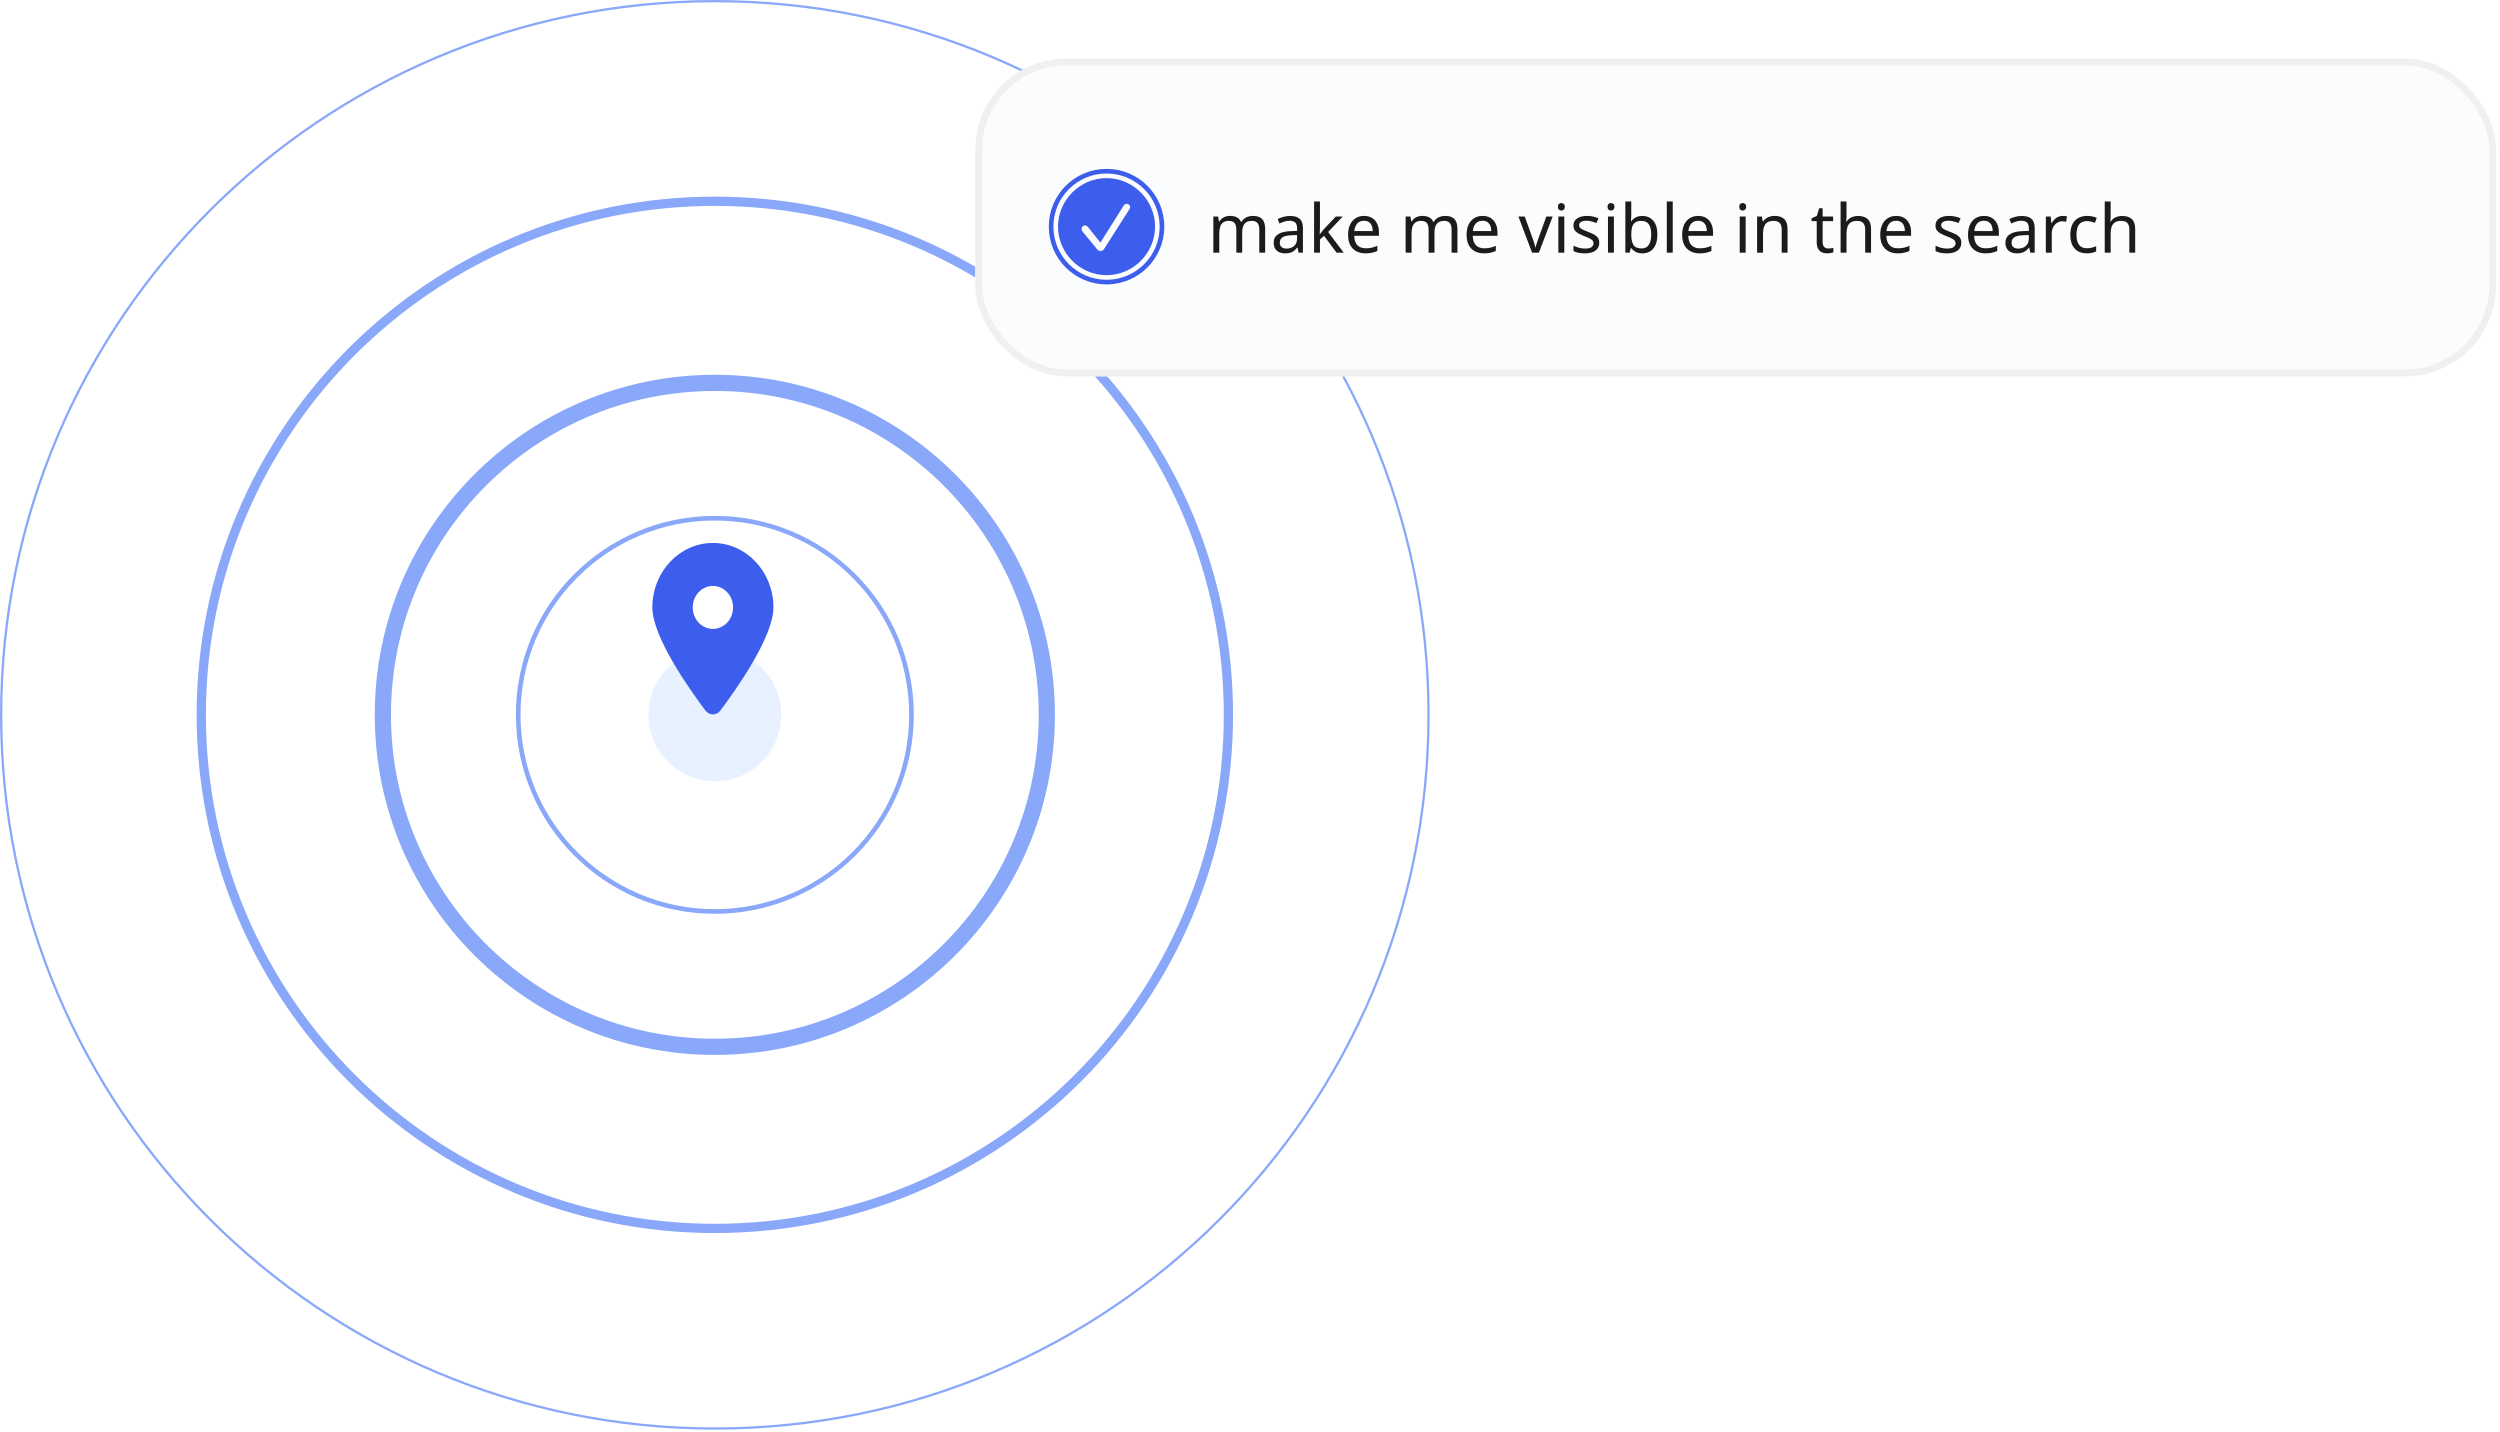 
<svg width="480" height="275" viewBox="0 0 480 275" fill="none" xmlns="http://www.w3.org/2000/svg">
<circle cx="137.25" cy="137.25" r="12.75" fill="#E7F1FF"/>
<path fill-rule="evenodd" clip-rule="evenodd" d="M274.499 137.25C274.499 213.051 213.05 274.5 137.249 274.5C61.448 274.5 -0.001 213.051 -0.001 137.25C-0.001 61.449 61.448 -3.05176e-05 137.249 -3.05176e-05C213.05 -3.05176e-05 274.499 61.449 274.499 137.25ZM137.249 274.056C212.805 274.056 274.055 212.806 274.055 137.25C274.055 61.694 212.805 0.444 137.249 0.444C61.693 0.444 0.443 61.694 0.443 137.25C0.443 212.806 61.693 274.056 137.249 274.056ZM137.25 236.745C192.199 236.745 236.745 192.2 236.745 137.25C236.745 82.3 192.199 37.755 137.25 37.755C82.3 37.755 37.754 82.3 37.754 137.25C37.754 192.2 82.3 236.745 137.25 236.745ZM234.968 137.25C234.968 191.218 191.218 234.968 137.25 234.968C83.281 234.968 39.531 191.218 39.531 137.25C39.531 83.282 83.281 39.532 137.25 39.532C191.218 39.532 234.968 83.282 234.968 137.25ZM137.249 175.449C158.346 175.449 175.448 158.347 175.448 137.25C175.448 116.153 158.346 99.051 137.249 99.051C116.152 99.051 99.05 116.153 99.05 137.25C99.05 158.347 116.152 175.449 137.249 175.449ZM174.56 137.25C174.56 157.856 157.855 174.561 137.249 174.561C116.643 174.561 99.938 157.856 99.938 137.25C99.938 116.644 116.643 99.939 137.249 99.939C157.855 99.939 174.56 116.644 174.56 137.25ZM199.434 137.25C199.434 171.593 171.593 199.434 137.249 199.434C102.906 199.434 75.065 171.593 75.065 137.25C75.065 102.906 102.906 75.066 137.249 75.066C171.593 75.066 199.434 102.906 199.434 137.25ZM202.543 137.25C202.543 173.311 173.31 202.544 137.249 202.544C101.188 202.544 71.955 173.311 71.955 137.25C71.955 101.189 101.188 71.956 137.249 71.956C173.31 71.956 202.543 101.189 202.543 137.25Z" fill="#89A8FA"/>
<g clip-path="url(#clip0_685_14511)">
<path d="M138.31 136.425C141.416 132.287 148.5 122.258 148.5 116.625C148.5 109.793 143.293 104.25 136.875 104.25C130.457 104.25 125.25 109.793 125.25 116.625C125.25 122.258 132.334 132.287 135.44 136.425C136.185 137.411 137.565 137.411 138.31 136.425ZM136.875 112.5C137.903 112.5 138.888 112.935 139.615 113.708C140.342 114.482 140.75 115.531 140.75 116.625C140.75 117.719 140.342 118.768 139.615 119.542C138.888 120.315 137.903 120.75 136.875 120.75C135.847 120.75 134.862 120.315 134.135 119.542C133.408 118.768 133 117.719 133 116.625C133 115.531 133.408 114.482 134.135 113.708C134.862 112.935 135.847 112.5 136.875 112.5Z" fill="#3D5DED"/>
</g>
<g filter="url(#filter0_d_685_14511)">
<rect x="187.25" y="11.25" width="292" height="61" rx="17.498" fill="#FBFCFD"/>
<rect x="187.919" y="11.918" width="290.663" height="59.663" rx="16.829" stroke="#F0F0F3" stroke-width="1.337"/>
<path fill-rule="evenodd" clip-rule="evenodd" d="M212.457 53.717C218.091 53.717 222.659 49.149 222.659 43.515C222.659 37.88 218.091 33.313 212.457 33.313C206.822 33.313 202.254 37.88 202.254 43.515C202.254 49.149 206.822 53.717 212.457 53.717ZM212.457 54.604C218.581 54.604 223.546 49.639 223.546 43.515C223.546 37.39 218.581 32.425 212.457 32.425C206.332 32.425 201.367 37.39 201.367 43.515C201.367 49.639 206.332 54.604 212.457 54.604Z" fill="#3D5DED"/>
<path fill-rule="evenodd" clip-rule="evenodd" d="M212.457 52.83C207.355 52.83 203.141 48.616 203.141 43.515C203.141 38.414 207.348 34.2 212.449 34.2C217.551 34.2 221.772 38.414 221.772 43.515C221.772 48.616 217.558 52.83 212.457 52.83ZM211.312 48.194C211.577 48.194 211.806 48.072 211.977 47.808L216.785 40.274C216.892 40.117 216.985 39.923 216.985 39.752C216.985 39.373 216.649 39.136 216.298 39.136C216.091 39.136 215.884 39.258 215.726 39.501L211.276 46.577L208.908 43.608C208.722 43.372 208.529 43.286 208.3 43.286C207.949 43.286 207.656 43.565 207.656 43.944C207.656 44.123 207.727 44.316 207.849 44.466L210.611 47.815C210.833 48.087 211.047 48.194 211.312 48.194Z" fill="#3D5DED"/>
<path d="M240.57 41.452C241.355 41.452 241.942 41.654 242.33 42.059C242.718 42.456 242.912 43.103 242.912 44V48.515H241.786V44.052C241.786 43.508 241.67 43.099 241.437 42.823C241.213 42.547 240.859 42.409 240.376 42.409C239.703 42.409 239.22 42.603 238.927 42.991C238.643 43.379 238.5 43.944 238.5 44.686V48.515H237.375V44.052C237.375 43.69 237.323 43.388 237.219 43.146C237.116 42.896 236.961 42.711 236.754 42.59C236.547 42.469 236.279 42.409 235.952 42.409C235.486 42.409 235.119 42.508 234.852 42.706C234.584 42.896 234.39 43.176 234.27 43.547C234.158 43.918 234.101 44.375 234.101 44.919V48.515H232.963V41.581H233.882L234.05 42.525H234.114C234.261 42.284 234.438 42.085 234.645 41.93C234.86 41.766 235.098 41.645 235.356 41.568C235.615 41.49 235.883 41.452 236.159 41.452C236.693 41.452 237.138 41.546 237.491 41.736C237.853 41.926 238.116 42.219 238.28 42.616H238.345C238.578 42.219 238.893 41.926 239.289 41.736C239.695 41.546 240.122 41.452 240.57 41.452ZM247.68 41.464C248.526 41.464 249.151 41.65 249.556 42.021C249.962 42.392 250.164 42.982 250.164 43.793V48.515H249.336L249.116 47.532H249.065C248.866 47.782 248.659 47.994 248.444 48.166C248.237 48.33 247.995 48.451 247.719 48.528C247.452 48.606 247.124 48.645 246.736 48.645C246.322 48.645 245.947 48.571 245.61 48.425C245.283 48.278 245.024 48.054 244.834 47.752C244.644 47.442 244.55 47.053 244.55 46.588C244.55 45.898 244.821 45.367 245.365 44.996C245.908 44.617 246.745 44.41 247.874 44.375L249.052 44.337V43.922C249.052 43.345 248.927 42.944 248.677 42.719C248.426 42.495 248.073 42.383 247.616 42.383C247.253 42.383 246.908 42.439 246.581 42.551C246.253 42.655 245.947 42.775 245.662 42.913L245.313 42.059C245.615 41.896 245.973 41.758 246.387 41.645C246.801 41.525 247.232 41.464 247.68 41.464ZM248.017 45.164C247.154 45.199 246.555 45.337 246.218 45.578C245.891 45.82 245.727 46.161 245.727 46.601C245.727 46.989 245.843 47.273 246.076 47.455C246.318 47.636 246.624 47.726 246.995 47.726C247.581 47.726 248.069 47.567 248.457 47.248C248.845 46.92 249.039 46.419 249.039 45.747V45.126L248.017 45.164ZM253.432 43.819C253.432 43.957 253.423 44.138 253.406 44.362C253.397 44.587 253.389 44.781 253.38 44.945H253.432C253.484 44.876 253.561 44.776 253.665 44.647C253.768 44.518 253.872 44.388 253.975 44.259C254.087 44.121 254.182 44.009 254.26 43.922L256.472 41.581H257.805L254.997 44.544L257.999 48.515H256.627L254.221 45.281L253.432 45.967V48.515H252.306V38.683H253.432V43.819ZM261.895 41.452C262.49 41.452 262.999 41.581 263.422 41.84C263.853 42.098 264.181 42.465 264.405 42.939C264.638 43.405 264.755 43.953 264.755 44.582V45.268H260.006C260.024 46.053 260.222 46.652 260.602 47.066C260.99 47.472 261.529 47.674 262.219 47.674C262.659 47.674 263.047 47.636 263.383 47.558C263.728 47.472 264.082 47.351 264.444 47.196V48.192C264.09 48.347 263.741 48.459 263.396 48.528C263.051 48.606 262.641 48.645 262.167 48.645C261.511 48.645 260.929 48.511 260.42 48.244C259.92 47.976 259.528 47.58 259.243 47.053C258.967 46.519 258.829 45.867 258.829 45.1C258.829 44.341 258.954 43.69 259.204 43.146C259.463 42.603 259.821 42.185 260.278 41.891C260.744 41.598 261.283 41.452 261.895 41.452ZM261.882 42.383C261.339 42.383 260.908 42.56 260.589 42.913C260.278 43.258 260.093 43.741 260.032 44.362H263.564C263.564 43.966 263.504 43.621 263.383 43.327C263.262 43.034 263.077 42.806 262.827 42.642C262.585 42.469 262.27 42.383 261.882 42.383ZM277.488 41.452C278.273 41.452 278.859 41.654 279.247 42.059C279.636 42.456 279.83 43.103 279.83 44V48.515H278.704V44.052C278.704 43.508 278.588 43.099 278.355 42.823C278.13 42.547 277.777 42.409 277.294 42.409C276.621 42.409 276.138 42.603 275.845 42.991C275.56 43.379 275.418 43.944 275.418 44.686V48.515H274.292V44.052C274.292 43.69 274.241 43.388 274.137 43.146C274.034 42.896 273.878 42.711 273.671 42.59C273.464 42.469 273.197 42.409 272.869 42.409C272.403 42.409 272.037 42.508 271.77 42.706C271.502 42.896 271.308 43.176 271.187 43.547C271.075 43.918 271.019 44.375 271.019 44.919V48.515H269.881V41.581H270.799L270.967 42.525H271.032C271.179 42.284 271.356 42.085 271.563 41.93C271.778 41.766 272.015 41.645 272.274 41.568C272.533 41.49 272.8 41.452 273.076 41.452C273.611 41.452 274.055 41.546 274.409 41.736C274.771 41.926 275.034 42.219 275.198 42.616H275.263C275.496 42.219 275.81 41.926 276.207 41.736C276.612 41.546 277.039 41.452 277.488 41.452ZM284.65 41.452C285.245 41.452 285.754 41.581 286.176 41.84C286.608 42.098 286.935 42.465 287.16 42.939C287.393 43.405 287.509 43.953 287.509 44.582V45.268H282.761C282.778 46.053 282.977 46.652 283.356 47.066C283.744 47.472 284.283 47.674 284.973 47.674C285.413 47.674 285.801 47.636 286.138 47.558C286.483 47.472 286.836 47.351 287.199 47.196V48.192C286.845 48.347 286.496 48.459 286.151 48.528C285.806 48.606 285.396 48.645 284.921 48.645C284.266 48.645 283.684 48.511 283.175 48.244C282.675 47.976 282.282 47.58 281.998 47.053C281.722 46.519 281.584 45.867 281.584 45.1C281.584 44.341 281.709 43.69 281.959 43.146C282.218 42.603 282.575 42.185 283.033 41.891C283.498 41.598 284.037 41.452 284.65 41.452ZM284.637 42.383C284.093 42.383 283.662 42.56 283.343 42.913C283.033 43.258 282.847 43.741 282.787 44.362H286.319C286.319 43.966 286.258 43.621 286.138 43.327C286.017 43.034 285.831 42.806 285.581 42.642C285.34 42.469 285.025 42.383 284.637 42.383ZM294.162 48.515L291.535 41.581H292.752L294.226 45.669C294.295 45.859 294.369 46.07 294.446 46.303C294.524 46.536 294.593 46.76 294.653 46.976C294.714 47.183 294.757 47.36 294.783 47.506H294.835C294.869 47.36 294.916 47.178 294.977 46.963C295.046 46.747 295.119 46.523 295.197 46.29C295.283 46.057 295.356 45.85 295.417 45.669L296.892 41.581H298.108L295.468 48.515H294.162ZM300.344 41.581V48.515H299.205V41.581H300.344ZM299.787 38.98C299.96 38.98 300.111 39.041 300.24 39.161C300.378 39.274 300.447 39.455 300.447 39.705C300.447 39.946 300.378 40.127 300.24 40.248C300.111 40.369 299.96 40.429 299.787 40.429C299.597 40.429 299.438 40.369 299.309 40.248C299.179 40.127 299.114 39.946 299.114 39.705C299.114 39.455 299.179 39.274 299.309 39.161C299.438 39.041 299.597 38.98 299.787 38.98ZM307.056 46.601C307.056 47.049 306.944 47.424 306.719 47.726C306.495 48.028 306.176 48.257 305.762 48.412C305.348 48.567 304.856 48.645 304.287 48.645C303.804 48.645 303.386 48.606 303.032 48.528C302.687 48.451 302.381 48.343 302.114 48.205V47.17C302.39 47.308 302.722 47.437 303.11 47.558C303.506 47.67 303.908 47.726 304.313 47.726C304.891 47.726 305.309 47.636 305.568 47.455C305.827 47.265 305.956 47.015 305.956 46.704C305.956 46.532 305.909 46.376 305.814 46.238C305.719 46.1 305.546 45.962 305.296 45.824C305.055 45.686 304.705 45.531 304.248 45.359C303.8 45.186 303.416 45.014 303.097 44.841C302.778 44.669 302.532 44.462 302.359 44.22C302.187 43.979 302.101 43.668 302.101 43.289C302.101 42.702 302.338 42.249 302.812 41.93C303.295 41.611 303.925 41.452 304.701 41.452C305.124 41.452 305.516 41.495 305.878 41.581C306.249 41.658 306.594 41.771 306.913 41.917L306.525 42.823C306.336 42.737 306.133 42.663 305.917 42.603C305.71 42.534 305.499 42.482 305.283 42.448C305.068 42.404 304.848 42.383 304.623 42.383C304.158 42.383 303.8 42.461 303.55 42.616C303.308 42.763 303.187 42.965 303.187 43.224C303.187 43.414 303.243 43.578 303.356 43.715C303.468 43.845 303.653 43.974 303.912 44.104C304.179 44.224 304.533 44.371 304.973 44.544C305.413 44.707 305.788 44.876 306.098 45.048C306.409 45.221 306.646 45.432 306.81 45.682C306.974 45.923 307.056 46.23 307.056 46.601ZM309.87 41.581V48.515H308.731V41.581H309.87ZM309.314 38.98C309.486 38.98 309.637 39.041 309.766 39.161C309.904 39.274 309.973 39.455 309.973 39.705C309.973 39.946 309.904 40.127 309.766 40.248C309.637 40.369 309.486 40.429 309.314 40.429C309.124 40.429 308.964 40.369 308.835 40.248C308.705 40.127 308.641 39.946 308.641 39.705C308.641 39.455 308.705 39.274 308.835 39.161C308.964 39.041 309.124 38.98 309.314 38.98ZM313.205 41.076C313.205 41.37 313.197 41.645 313.179 41.904C313.171 42.154 313.158 42.353 313.141 42.499H313.205C313.404 42.206 313.675 41.96 314.02 41.762C314.365 41.564 314.81 41.464 315.353 41.464C316.215 41.464 316.905 41.766 317.423 42.37C317.949 42.965 318.212 43.858 318.212 45.048C318.212 45.842 318.091 46.506 317.85 47.041C317.617 47.575 317.285 47.976 316.854 48.244C316.422 48.511 315.922 48.645 315.353 48.645C314.81 48.645 314.365 48.546 314.02 48.347C313.675 48.149 313.404 47.912 313.205 47.636H313.115L312.882 48.515H312.067V38.683H313.205V41.076ZM315.159 42.409C314.667 42.409 314.279 42.504 313.995 42.694C313.71 42.875 313.507 43.159 313.386 43.547C313.266 43.927 313.205 44.414 313.205 45.009V45.061C313.205 45.915 313.343 46.57 313.619 47.028C313.904 47.476 314.426 47.7 315.185 47.7C315.806 47.7 316.267 47.472 316.569 47.015C316.88 46.557 317.035 45.898 317.035 45.035C317.035 44.164 316.88 43.508 316.569 43.069C316.267 42.629 315.797 42.409 315.159 42.409ZM321.165 48.515H320.026V38.683H321.165V48.515ZM326.04 41.452C326.635 41.452 327.144 41.581 327.567 41.84C327.998 42.098 328.326 42.465 328.55 42.939C328.783 43.405 328.899 43.953 328.899 44.582V45.268H324.151C324.168 46.053 324.367 46.652 324.746 47.066C325.134 47.472 325.673 47.674 326.363 47.674C326.803 47.674 327.191 47.636 327.528 47.558C327.873 47.472 328.226 47.351 328.589 47.196V48.192C328.235 48.347 327.886 48.459 327.541 48.528C327.196 48.606 326.786 48.645 326.312 48.645C325.656 48.645 325.074 48.511 324.565 48.244C324.065 47.976 323.672 47.58 323.388 47.053C323.112 46.519 322.974 45.867 322.974 45.1C322.974 44.341 323.099 43.69 323.349 43.146C323.608 42.603 323.966 42.185 324.423 41.891C324.889 41.598 325.428 41.452 326.04 41.452ZM326.027 42.383C325.484 42.383 325.052 42.56 324.733 42.913C324.423 43.258 324.237 43.741 324.177 44.362H327.709C327.709 43.966 327.649 43.621 327.528 43.327C327.407 43.034 327.222 42.806 326.972 42.642C326.73 42.469 326.415 42.383 326.027 42.383ZM335.164 41.581V48.515H334.025V41.581H335.164ZM334.608 38.98C334.78 38.98 334.931 39.041 335.06 39.161C335.198 39.274 335.267 39.455 335.267 39.705C335.267 39.946 335.198 40.127 335.06 40.248C334.931 40.369 334.78 40.429 334.608 40.429C334.418 40.429 334.258 40.369 334.129 40.248C333.999 40.127 333.935 39.946 333.935 39.705C333.935 39.455 333.999 39.274 334.129 39.161C334.258 39.041 334.418 38.98 334.608 38.98ZM340.699 41.452C341.527 41.452 342.152 41.654 342.575 42.059C342.997 42.456 343.209 43.103 343.209 44V48.515H342.083V44.078C342.083 43.517 341.958 43.099 341.708 42.823C341.458 42.547 341.065 42.409 340.531 42.409C339.763 42.409 339.232 42.624 338.939 43.056C338.646 43.487 338.499 44.108 338.499 44.919V48.515H337.361V41.581H338.279L338.448 42.525H338.512C338.668 42.284 338.857 42.085 339.082 41.93C339.314 41.766 339.569 41.645 339.845 41.568C340.121 41.49 340.405 41.452 340.699 41.452ZM351.035 47.713C351.207 47.713 351.384 47.7 351.565 47.674C351.747 47.64 351.893 47.605 352.005 47.571V48.438C351.885 48.498 351.712 48.546 351.488 48.58C351.264 48.623 351.048 48.645 350.841 48.645C350.479 48.645 350.142 48.584 349.832 48.464C349.53 48.334 349.284 48.114 349.094 47.804C348.905 47.493 348.81 47.058 348.81 46.497V42.461H347.826V41.917L348.823 41.464L349.275 39.989H349.948V41.581H351.954V42.461H349.948V46.471C349.948 46.894 350.047 47.209 350.246 47.416C350.453 47.614 350.716 47.713 351.035 47.713ZM354.532 41.568C354.532 41.732 354.524 41.9 354.506 42.072C354.498 42.245 354.485 42.4 354.468 42.538H354.545C354.692 42.297 354.877 42.098 355.102 41.943C355.326 41.788 355.576 41.671 355.852 41.594C356.128 41.508 356.413 41.464 356.706 41.464C357.266 41.464 357.732 41.555 358.103 41.736C358.483 41.909 358.767 42.18 358.957 42.551C359.147 42.922 359.242 43.405 359.242 44V48.515H358.116V44.078C358.116 43.517 357.991 43.099 357.741 42.823C357.491 42.547 357.098 42.409 356.564 42.409C356.046 42.409 355.641 42.508 355.347 42.706C355.054 42.896 354.843 43.181 354.713 43.56C354.593 43.931 354.532 44.388 354.532 44.932V48.515H353.394V38.683H354.532V41.568ZM364.069 41.452C364.665 41.452 365.173 41.581 365.596 41.84C366.027 42.098 366.355 42.465 366.579 42.939C366.812 43.405 366.929 43.953 366.929 44.582V45.268H362.181C362.198 46.053 362.396 46.652 362.776 47.066C363.164 47.472 363.703 47.674 364.393 47.674C364.833 47.674 365.221 47.636 365.557 47.558C365.902 47.472 366.256 47.351 366.618 47.196V48.192C366.265 48.347 365.915 48.459 365.57 48.528C365.225 48.606 364.816 48.645 364.341 48.645C363.686 48.645 363.103 48.511 362.595 48.244C362.094 47.976 361.702 47.58 361.417 47.053C361.141 46.519 361.003 45.867 361.003 45.1C361.003 44.341 361.128 43.69 361.378 43.146C361.637 42.603 361.995 42.185 362.452 41.891C362.918 41.598 363.457 41.452 364.069 41.452ZM364.057 42.383C363.513 42.383 363.082 42.56 362.763 42.913C362.452 43.258 362.267 43.741 362.206 44.362H365.738C365.738 43.966 365.678 43.621 365.557 43.327C365.437 43.034 365.251 42.806 365.001 42.642C364.759 42.469 364.445 42.383 364.057 42.383ZM376.57 46.601C376.57 47.049 376.458 47.424 376.234 47.726C376.009 48.028 375.69 48.257 375.276 48.412C374.862 48.567 374.371 48.645 373.801 48.645C373.318 48.645 372.9 48.606 372.546 48.528C372.201 48.451 371.895 48.343 371.628 48.205V47.17C371.904 47.308 372.236 47.437 372.624 47.558C373.021 47.67 373.422 47.726 373.827 47.726C374.405 47.726 374.823 47.636 375.082 47.455C375.341 47.265 375.47 47.015 375.47 46.704C375.47 46.532 375.423 46.376 375.328 46.238C375.233 46.1 375.061 45.962 374.811 45.824C374.569 45.686 374.22 45.531 373.763 45.359C373.314 45.186 372.93 45.014 372.611 44.841C372.292 44.669 372.046 44.462 371.874 44.22C371.701 43.979 371.615 43.668 371.615 43.289C371.615 42.702 371.852 42.249 372.327 41.93C372.81 41.611 373.439 41.452 374.215 41.452C374.638 41.452 375.03 41.495 375.393 41.581C375.764 41.658 376.109 41.771 376.428 41.917L376.04 42.823C375.85 42.737 375.647 42.663 375.432 42.603C375.225 42.534 375.013 42.482 374.798 42.448C374.582 42.404 374.362 42.383 374.138 42.383C373.672 42.383 373.314 42.461 373.064 42.616C372.822 42.763 372.702 42.965 372.702 43.224C372.702 43.414 372.758 43.578 372.87 43.715C372.982 43.845 373.167 43.974 373.426 44.104C373.694 44.224 374.047 44.371 374.487 44.544C374.927 44.707 375.302 44.876 375.613 45.048C375.923 45.221 376.16 45.432 376.324 45.682C376.488 45.923 376.57 46.23 376.57 46.601ZM380.924 41.452C381.519 41.452 382.028 41.581 382.45 41.84C382.882 42.098 383.209 42.465 383.434 42.939C383.667 43.405 383.783 43.953 383.783 44.582V45.268H379.035C379.052 46.053 379.25 46.652 379.63 47.066C380.018 47.472 380.557 47.674 381.247 47.674C381.687 47.674 382.075 47.636 382.412 47.558C382.757 47.472 383.11 47.351 383.472 47.196V48.192C383.119 48.347 382.77 48.459 382.425 48.528C382.08 48.606 381.67 48.645 381.195 48.645C380.54 48.645 379.958 48.511 379.449 48.244C378.949 47.976 378.556 47.58 378.272 47.053C377.996 46.519 377.858 45.867 377.858 45.1C377.858 44.341 377.983 43.69 378.233 43.146C378.491 42.603 378.849 42.185 379.307 41.891C379.772 41.598 380.311 41.452 380.924 41.452ZM380.911 42.383C380.367 42.383 379.936 42.56 379.617 42.913C379.307 43.258 379.121 43.741 379.061 44.362H382.593C382.593 43.966 382.532 43.621 382.412 43.327C382.291 43.034 382.105 42.806 381.855 42.642C381.614 42.469 381.299 42.383 380.911 42.383ZM388.175 41.464C389.02 41.464 389.645 41.65 390.051 42.021C390.456 42.392 390.659 42.982 390.659 43.793V48.515H389.831L389.611 47.532H389.559C389.361 47.782 389.154 47.994 388.938 48.166C388.731 48.33 388.489 48.451 388.213 48.528C387.946 48.606 387.618 48.645 387.23 48.645C386.816 48.645 386.441 48.571 386.105 48.425C385.777 48.278 385.518 48.054 385.328 47.752C385.139 47.442 385.044 47.053 385.044 46.588C385.044 45.898 385.315 45.367 385.859 44.996C386.402 44.617 387.239 44.41 388.369 44.375L389.546 44.337V43.922C389.546 43.345 389.421 42.944 389.171 42.719C388.921 42.495 388.567 42.383 388.11 42.383C387.748 42.383 387.403 42.439 387.075 42.551C386.747 42.655 386.441 42.775 386.156 42.913L385.807 42.059C386.109 41.896 386.467 41.758 386.881 41.645C387.295 41.525 387.726 41.464 388.175 41.464ZM388.511 45.164C387.649 45.199 387.049 45.337 386.713 45.578C386.385 45.82 386.221 46.161 386.221 46.601C386.221 46.989 386.338 47.273 386.57 47.455C386.812 47.636 387.118 47.726 387.489 47.726C388.075 47.726 388.563 47.567 388.951 47.248C389.339 46.92 389.533 46.419 389.533 45.747V45.126L388.511 45.164ZM396.035 41.452C396.164 41.452 396.302 41.46 396.449 41.477C396.604 41.486 396.738 41.503 396.85 41.529L396.708 42.577C396.595 42.551 396.47 42.53 396.332 42.512C396.203 42.495 396.078 42.486 395.957 42.486C395.69 42.486 395.435 42.542 395.194 42.655C394.952 42.767 394.737 42.926 394.547 43.133C394.357 43.332 394.206 43.573 394.094 43.858C393.991 44.142 393.939 44.462 393.939 44.815V48.515H392.8V41.581H393.732L393.861 42.849H393.913C394.06 42.59 394.237 42.357 394.444 42.15C394.651 41.934 394.888 41.766 395.155 41.645C395.422 41.516 395.716 41.452 396.035 41.452ZM400.674 48.645C400.061 48.645 399.514 48.52 399.031 48.27C398.556 48.019 398.181 47.631 397.905 47.105C397.638 46.579 397.504 45.906 397.504 45.087C397.504 44.233 397.646 43.539 397.931 43.004C398.216 42.469 398.599 42.077 399.082 41.827C399.574 41.577 400.13 41.452 400.751 41.452C401.105 41.452 401.446 41.49 401.773 41.568C402.101 41.637 402.369 41.723 402.576 41.827L402.226 42.771C402.019 42.694 401.778 42.62 401.502 42.551C401.226 42.482 400.967 42.448 400.725 42.448C400.26 42.448 399.876 42.547 399.574 42.745C399.272 42.944 399.048 43.237 398.901 43.625C398.755 44.013 398.681 44.496 398.681 45.074C398.681 45.626 398.755 46.096 398.901 46.484C399.048 46.872 399.268 47.166 399.561 47.364C399.854 47.562 400.221 47.661 400.661 47.661C401.04 47.661 401.372 47.623 401.657 47.545C401.95 47.467 402.218 47.373 402.459 47.26V48.27C402.226 48.39 401.967 48.481 401.683 48.541C401.407 48.61 401.07 48.645 400.674 48.645ZM405.247 41.568C405.247 41.732 405.238 41.9 405.221 42.072C405.212 42.245 405.199 42.4 405.182 42.538H405.26C405.406 42.297 405.592 42.098 405.816 41.943C406.04 41.788 406.29 41.671 406.566 41.594C406.842 41.508 407.127 41.464 407.42 41.464C407.981 41.464 408.447 41.555 408.818 41.736C409.197 41.909 409.482 42.18 409.671 42.551C409.861 42.922 409.956 43.405 409.956 44V48.515H408.83V44.078C408.83 43.517 408.705 43.099 408.455 42.823C408.205 42.547 407.813 42.409 407.278 42.409C406.76 42.409 406.355 42.508 406.062 42.706C405.769 42.896 405.557 43.181 405.428 43.56C405.307 43.931 405.247 44.388 405.247 44.932V48.515H404.108V38.683H405.247V41.568Z" fill="#1B1B1D"/>
</g>
<defs>
<filter id="filter0_d_685_14511" x="151.725" y="-24.275" width="363.05" height="132.05" filterUnits="userSpaceOnUse" color-interpolation-filters="sRGB">
<feFlood flood-opacity="0" result="BackgroundImageFix"/>
<feColorMatrix in="SourceAlpha" type="matrix" values="0 0 0 0 0 0 0 0 0 0 0 0 0 0 0 0 0 0 127 0" result="hardAlpha"/>
<feMorphology radius="7.805" operator="erode" in="SourceAlpha" result="effect1_dropShadow_685_14511"/>
<feOffset/>
<feGaussianBlur stdDeviation="21.665"/>
<feComposite in2="hardAlpha" operator="out"/>
<feColorMatrix type="matrix" values="0 0 0 0 0 0 0 0 0 0 0 0 0 0 0 0 0 0 0.08 0"/>
<feBlend mode="normal" in2="BackgroundImageFix" result="effect1_dropShadow_685_14511"/>
<feBlend mode="normal" in="SourceGraphic" in2="effect1_dropShadow_685_14511" result="shape"/>
</filter>
<clipPath id="clip0_685_14511">
<rect width="23.25" height="33" fill="white" transform="translate(125.25 104.25)"/>
</clipPath>
</defs>
</svg>
